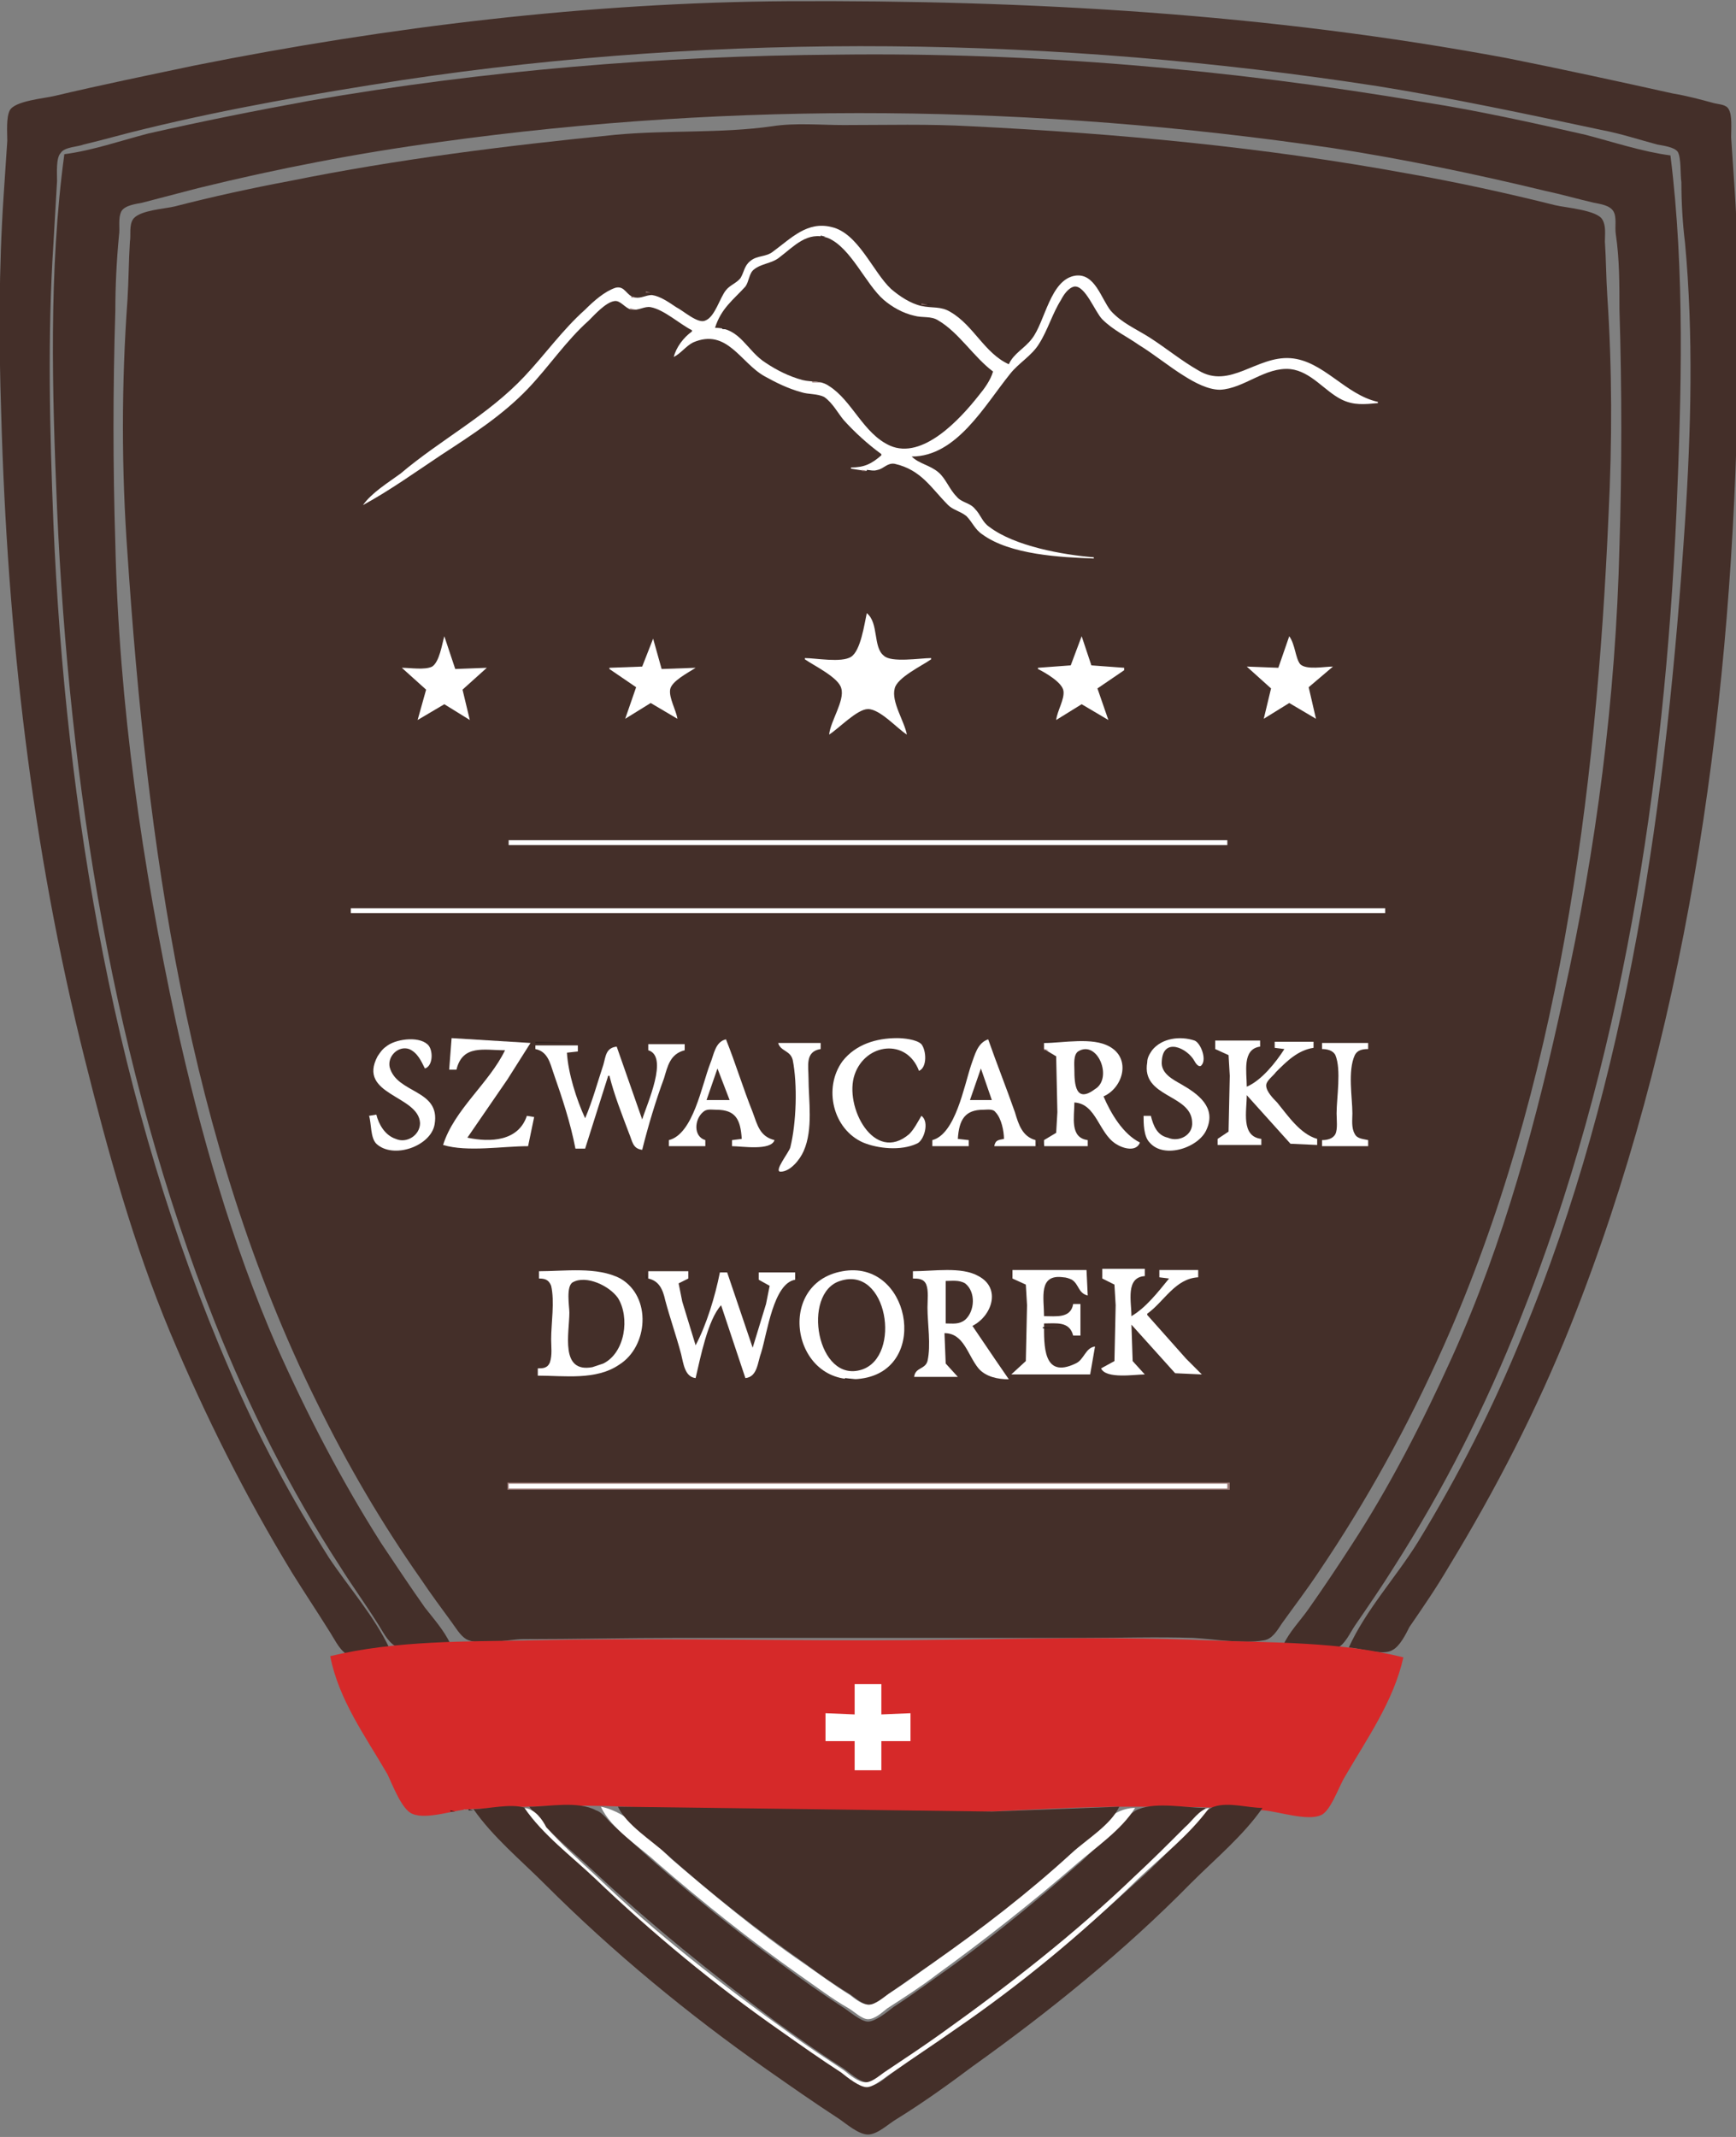 <?xml version="1.0" encoding="utf-8"?>
<!-- Generator: Adobe Illustrator 26.0.3, SVG Export Plug-In . SVG Version: 6.00 Build 0)  -->
<svg version="1.1" id="Warstwa_1" xmlns="http://www.w3.org/2000/svg" xmlns:xlink="http://www.w3.org/1999/xlink" x="0px" y="0px"
	 viewBox="0 0 143 176" style="enable-background:new 0 0 143 176;" xml:space="preserve">
<rect x="0" y="0" width="143" height="176" fill="#808080" stroke="none"/>
<style type="text/css">
	.st0{fill:#442F29;}
	.st1{fill:#FFFFFF;}
	.st2{fill:#2B1E1B;}
	.st3{fill:#977673;}
	.st4{fill:#D62929;}
</style>
<path class="st0" d="M32.1,135.8c-1.2-2.6-3.4-5.1-5-7.5c-3.1-4.9-5.9-10.1-8.2-15.5C9.5,91.1,5.4,66.7,4.4,43.1
	c-0.3-7.6-0.5-15.4,0-23c0.1-1.7,0.2-3.4,0.3-5.2c0-0.6-0.1-1.9,0.3-2.3c0.3-0.5,1.4-0.5,1.9-0.7c1.7-0.4,3.4-0.9,5.1-1.3
	c7-1.7,14-2.9,21.1-4c26.6-4,53.9-3.6,80.4,0.5c6.2,1,12.3,2.3,18.4,3.6c1.6,0.3,3.1,0.8,4.6,1.2c0.5,0.1,1.4,0.2,1.7,0.6
	c0.3,0.5,0.2,1.9,0.3,2.5c0,1.6,0.1,3.4,0.3,5c0.7,7.5,0.5,15.5,0,23c-1.5,22.7-4.6,45.8-13.4,67c-2.4,5.9-5.3,11.6-8.6,17
	c-1.8,2.9-4.3,5.6-5.7,8.7c0.9,0,2.8,0.7,3.6,0.2c0.6-0.3,1.1-1.3,1.4-1.9c1.1-1.6,2.2-3.2,3.2-4.9c3.9-6.4,7.3-13,10.1-20
	c9.4-23.6,13.1-49.7,13.7-74.9c0.1-6.1,0.2-12.3-0.2-18.4c-0.1-1.5-0.2-3-0.3-4.5c0-0.7,0.1-1.8-0.2-2.3c-0.2-0.4-0.8-0.4-1.2-0.5
	c-1.1-0.3-2.2-0.6-3.4-0.8c-4.5-1-9.1-2-13.6-2.9C104.4,1.1,84.7,0,64.9,0.1C48.6,0.2,32,2.2,16,5.4C12.2,6.2,8.3,7,4.5,7.9
	C3.7,8.1,1.2,8.3,0.8,9.1c-0.3,0.6-0.2,1.8-0.2,2.5c-0.1,1.5-0.2,3-0.3,4.5c-0.4,6-0.4,12-0.2,18C0.6,52,2.6,69.8,7,87.3
	c1.9,7.6,4,15.2,7,22.4c2.9,6.9,6.2,13.5,10.1,19.9c1,1.6,2,3.1,3,4.7c0.4,0.6,0.8,1.5,1.4,1.9C29.3,136.5,31.2,135.8,32.1,135.8z"
	/>
<path class="st0" d="M5.3,12.7C4,22.3,4.3,32.3,4.7,41.9c1,22.6,4.6,45.9,13,67c2.8,7,6.2,13.8,10.3,20.1c1,1.6,2.1,3.1,3.1,4.7
	c0.4,0.6,0.8,1.5,1.5,1.9c0.9,0.5,3.4-0.2,4.5-0.2c-0.5-1.1-1.4-2.1-2.1-3c-1.2-1.7-2.4-3.5-3.6-5.3c-3.3-5.2-6.1-10.6-8.6-16.2
	c-3.7-8.5-6.3-17.6-8.3-26.7C11.7,71.2,9.8,58,9.5,44.8c-0.2-6.4-0.2-12.8,0-19.2c0-2,0.1-4.1,0.3-6.2c0.1-0.6-0.1-1.4,0.2-2
	c0.3-0.5,1.2-0.6,1.7-0.7l4.6-1.2c6.5-1.6,13.2-2.9,19.9-3.8c24.5-3.4,49.1-3.1,73.6,0.5c5.8,0.9,11.6,2.1,17.4,3.5
	c1.4,0.3,2.8,0.7,4.1,1c0.5,0.1,1.3,0.2,1.6,0.7c0.3,0.5,0.1,1.3,0.2,1.9c0.3,2,0.3,4.1,0.3,6.2c0.2,6.5,0.2,13,0,19.5
	c-0.3,12.4-1.9,24.9-4.6,37c-2.2,10.2-4.9,20.3-9.2,29.8c-2.4,5.3-5.1,10.6-8.3,15.5c-1.1,1.7-2.3,3.5-3.5,5.2c-0.7,1-1.6,1.9-2.1,3
	c1.1,0,3.5,0.8,4.5,0.2c0.6-0.3,1-1.2,1.4-1.8c1.1-1.6,2.2-3.2,3.2-4.8c4.1-6.4,7.6-13.3,10.4-20.4c8.4-21,11.9-44.2,12.9-66.6
	c0.4-9.7,0.7-19.7-0.5-29.3c-2.3-0.3-4.7-1.1-7-1.7c-4.4-1-8.9-2-13.4-2.7c-15.9-2.7-32.1-4.1-48.2-3.9C54.5,4.6,39.9,5.8,25.5,8.3
	C21.1,9.1,16.6,10,12.2,11C9.9,11.6,7.6,12.4,5.3,12.7z"/>
<path class="st0" d="M63.6,10.4c-4.2,0.6-8.6,0.3-12.9,0.7c-9,0.9-17.9,2-26.8,3.8c-3.2,0.6-6.4,1.3-9.5,2.1c-0.8,0.2-2.8,0.3-3.4,1
	c-0.4,0.5-0.2,1.4-0.3,1.9c-0.1,1.6-0.1,3.2-0.2,4.8c-0.5,6.9-0.5,14,0,20.9c1.6,23.8,4.9,48.3,15.6,69.9c2.5,5.1,5.3,9.9,8.6,14.6
	c0.8,1.2,1.7,2.4,2.5,3.5c0.3,0.4,0.7,1.1,1.2,1.4c1.1,0.6,3.5,0,4.7,0c4.2,0,8.5-0.1,12.8-0.1h33.4c3,0,6-0.1,9,0
	c1.8,0.1,4,0.5,5.8,0.2c0.7-0.1,1.1-0.8,1.5-1.4c1-1.4,2-2.7,3-4.2c4-5.9,7.4-12.1,10.3-18.6c9.5-21.3,12.6-45.5,13.6-68.5
	c0.3-6,0.3-12-0.1-18c-0.1-1.5-0.1-3-0.2-4.5c0-0.6,0.1-1.3-0.2-1.8c-0.4-0.8-3.1-1-3.9-1.2c-4-1-8.1-1.9-12.1-2.6
	C104,12.1,92.1,11,80,10.4c-3.5-0.2-7-0.1-10.5-0.1C67.6,10.3,65.5,10.1,63.6,10.4z"/>
<path class="st1" d="M29.9,41.6c2.2-1.2,4.3-2.7,6.4-4.1c2.6-1.7,5.1-3.3,7.2-5.5c1.8-1.9,3.1-3.9,5-5.6c0.5-0.5,1.4-1.5,2.1-1.6
	c0.5-0.1,0.9,0.6,1.4,0.7c0.6,0.1,1.1-0.3,1.6-0.2c1.1,0.2,2.4,1.4,3.4,1.9v0.1c-0.7,0.5-1.3,1.3-1.5,2.1c0.6-0.3,1-0.9,1.6-1.2
	c2.8-1.2,3.9,1.7,5.9,2.8c0.9,0.5,1.9,1,3,1.3c0.6,0.2,1.3,0.1,1.9,0.4c0.7,0.5,1.1,1.3,1.6,1.9c0.9,1,2,2,3.1,2.8v0.1
	c-0.8,0.7-1.4,1-2.5,1v0.1c0.7,0.1,1.5,0.3,2.2,0.1c0.5-0.1,0.8-0.6,1.4-0.5c2.2,0.5,3,2,4.4,3.4c0.4,0.4,1,0.5,1.5,0.9
	c0.5,0.5,0.7,1.1,1.3,1.5c2.3,1.7,6.5,1.9,9.2,2v-0.1c-2.5-0.2-6.5-0.9-8.6-2.5c-0.6-0.4-0.7-1-1.2-1.5c-0.4-0.5-1.1-0.5-1.5-1
	c-0.6-0.6-0.9-1.5-1.5-2c-0.7-0.6-1.6-0.7-2.2-1.3c3.7,0,6-4.2,8.1-6.8c0.7-0.9,1.8-1.5,2.4-2.5c0.7-1.1,1.1-2.5,1.8-3.6
	c0.2-0.4,0.6-1,1.1-1.1c0.9-0.1,1.7,2.1,2.3,2.7c0.9,0.9,2,1.4,3,2.1c1.3,0.8,2.5,1.8,3.8,2.6c0.8,0.5,1.9,1.1,2.9,1.1
	c2-0.1,3.7-1.9,5.8-1.7c1.7,0.2,2.8,1.8,4.2,2.5c1,0.5,1.9,0.4,3,0.3v-0.1c-2.7-0.6-4.5-3.4-7.2-3.6c-2.8-0.2-5,2.6-7.6,1
	c-1.4-0.8-2.6-1.8-4-2.7c-1.1-0.7-2.3-1.2-3.2-2.2c-0.8-1-1.3-3.1-2.9-2.9c-2.1,0.3-2.5,3.8-3.6,5.2c-0.6,0.8-1.5,1.2-1.9,2.1
	c-2-0.9-2.9-3.2-4.8-4.3c-0.8-0.5-1.5-0.3-2.4-0.5c-0.9-0.2-1.8-0.8-2.5-1.4c-1.5-1.4-2.7-4.6-4.9-5.1c-2-0.5-3.3,0.9-4.8,2
	c-0.6,0.5-1.3,0.3-1.9,0.8c-0.5,0.4-0.5,0.9-0.8,1.4c-0.3,0.4-0.9,0.6-1.2,1c-0.5,0.6-0.9,2.2-1.7,2.5c-0.6,0.3-1.8-0.8-2.4-1.1
	c-0.6-0.4-1.3-0.9-2-1c-0.5,0-0.9,0.3-1.4,0.2c-0.7-0.1-0.8-1-1.6-0.8c-0.9,0.3-1.8,1.1-2.5,1.8c-1.9,1.7-3.3,3.7-5,5.5
	c-3,3.2-6.9,5.2-10.2,8C31.9,39.8,30.6,40.6,29.9,41.6z"/>
<path class="st2" d="M67.6,19.4v0.1H68L67.6,19.4z"/>
<path class="st0" d="M58.9,27c2.1,0,2.6,1.9,4.2,2.9c0.9,0.6,1.9,1.1,3,1.4c0.8,0.2,1.5,0,2.2,0.5c1.9,1.2,2.8,3.9,5,4.9
	c2.7,1.2,5.8-2.2,7.3-4.1c0.5-0.6,1-1.3,1.2-2c-1.6-1.2-2.8-3.2-4.5-4.2c-0.6-0.4-1.3-0.2-2-0.4c-0.9-0.2-1.8-0.7-2.5-1.3
	c-1.5-1.3-2.7-4.3-4.6-5.1c-1.7-0.6-2.8,0.7-4,1.6c-0.6,0.5-1.5,0.5-2.1,1c-0.4,0.3-0.4,1-0.7,1.4C60.4,24.7,59.4,25.4,58.9,27z"/>
<path class="st3" d="M53.2,24v0.1h0.4L53.2,24z"/>
<path class="st3" d="M52,24.4v0.1h0.4L52,24.4z"/>
<path class="st3" d="M75.9,25v0.1h0.5L75.9,25z"/>
<path class="st2" d="M76.4,25v0.1h0.5L76.4,25z"/>
<path class="st3" d="M51.9,25.4v0.1h0.5L51.9,25.4z"/>
<path class="st2" d="M59.5,27v0.1h0.4L59.5,27z"/>
<path class="st3" d="M66.9,31.4v0.1h0.9L66.9,31.4z"/>
<path class="st3" d="M71,38.7v0.1h0.4L71,38.7z"/>
<path class="st2" d="M71.4,38.7v0.1h0.8L71.4,38.7z"/>
<path class="st1" d="M71.4,50.5c-0.2,0.9-0.5,3.1-1.3,3.6c-0.8,0.5-2.9,0.1-3.8,0.1v0.1c0.7,0.5,2.8,1.5,3,2.4c0.3,1-0.9,2.7-1,3.8
	c0.8-0.5,2.3-2.1,3.2-2.1c1,0,2.4,1.6,3.2,2.1c-0.2-1.1-1.3-2.7-1-3.8c0.2-0.9,2.3-1.9,3-2.4v-0.1c-0.9,0-3.3,0.4-3.9-0.2
	C71.9,53.3,72.4,51.3,71.4,50.5z"/>
<path class="st1" d="M36.6,52.4c-0.2,0.7-0.4,2.1-1,2.5C35,55.2,33.8,55,33.1,55l2,1.8l-0.7,2.5l2.2-1.3l2.1,1.3l-0.6-2.5l2-1.8
	l-2.6,0.1L36.6,52.4z"/>
<path class="st1" d="M89.1,52.4l-0.9,2.4L85.5,55v0.1c0.6,0.3,2,1.1,2.1,1.8c0.1,0.7-0.5,1.6-0.6,2.4l2.1-1.3l2.2,1.3l-0.9-2.6
	l2.2-1.5V55l-2.7-0.2L89.1,52.4z M106.2,52.4l-0.9,2.6l-2.6-0.1l2,1.8l-0.6,2.5l2.1-1.3l2.2,1.3l-0.6-2.6l2-1.7
	c-0.7,0-2.2,0.3-2.7-0.2C106.7,54.2,106.7,53.1,106.2,52.4z"/>
<path class="st1" d="M53.8,52.6l-0.9,2.3L50.2,55v0.1l2.2,1.5l-0.9,2.6l2.1-1.3l2.2,1.3c-0.1-0.7-0.7-1.7-0.6-2.4
	c0.1-0.7,1.5-1.4,2.1-1.8V55l-2.8,0.1L53.8,52.6z"/>
<path class="st1" d="M41.9,69.2v0.4h59.2v-0.4H41.9z"/>
<path class="st1" d="M28.9,74.8v0.4h85.2v-0.4H28.9z"/>
<path class="st1" d="M37.2,85.5L37,88.1h0.6c0.5-2.1,2.3-1.6,4-1.6c-1.3,2.7-4.2,4.9-5.1,7.8c2,0.6,4.9,0.1,7,0.1L44,92l-0.6-0.1
	c-0.7,2.1-3,2.2-4.9,1.8l3.3-4.8l1.9-3L37.2,85.5z"/>
<path class="st1" d="M31,91.8l-0.6,0.1c0.2,0.6,0.1,1.8,0.6,2.3c1.4,1.3,4.5,0.2,4.8-1.6c0.5-2.9-3.1-2.5-3.7-4.7
	c-0.2-0.9,0.7-1.8,1.6-1.5c0.7,0.3,1,1,1.3,1.6c0.7-0.2,0.7-1.6,0.2-2c-0.8-0.7-2.7-0.4-3.4,0.2c-0.3,0.2-0.5,0.5-0.7,0.8
	c-1.7,3.2,3.4,3.2,3.5,5.5c0,1-1.1,1.7-2,1.3C31.7,93.5,31.2,92.6,31,91.8z"/>
<path class="st1" d="M55.1,93.9v0.5h3v-0.5c-1-0.3-0.9-1.7-0.2-2.3c0.3-0.3,0.7-0.2,1.1-0.2c1.6,0,2,0.8,2.1,2.4l-0.8,0.1v0.5
	c0.8,0,3.2,0.4,3.5-0.5c-1.2-0.3-1.4-1.2-1.8-2.3c-0.8-2-1.4-4-2.2-6c-0.9,0.2-1,1.3-1.3,2C57.8,89.4,57.1,93.4,55.1,93.9z"/>
<path class="st1" d="M75.9,91.9c-0.3,0.5-0.6,1.1-1,1.5c-2.9,2.5-5.4-2.3-4.5-4.9c0.9-2.6,4.3-3,5.3-0.3c0.7-0.3,0.6-1.7,0.2-2.2
	c-0.4-0.4-1.5-0.5-2-0.5c-1.7,0-3.4,0.5-4.5,1.9c-1.6,2.2-0.8,5.6,1.7,6.7c1.2,0.5,3.1,0.7,4.4,0.1C76.1,94,76.6,92.4,75.9,91.9z"/>
<path class="st1" d="M76.8,93.9v0.5h3v-0.5l-0.9-0.1c0.1-1.6,0.6-2.4,2.1-2.4c0.3,0,0.8-0.1,1,0.2c0.5,0.5,0.7,1.6,0.7,2.2
	c-0.5,0.1-0.7,0.1-0.8,0.6h3.4v-0.5c-1.1-0.3-1.4-1.3-1.7-2.3c-0.7-2-1.5-4-2.2-6c-0.9,0.3-1.1,1.3-1.4,2.1
	C79.4,89.5,78.7,93.4,76.8,93.9z"/>
<path class="st1" d="M94.8,91.9h-0.6c0,0.6,0,1.7,0.5,2.2c1.2,1.4,4.1,0.4,4.7-1.1c0.8-1.8-0.7-2.9-2.1-3.7
	c-0.7-0.4-1.7-0.9-1.6-1.9c0.1-2,2.1-1.1,2.7,0c0.1,0.2,0.4,0.6,0.6,0.3c0.4-0.5-0.1-1.8-0.6-2c-1.2-0.4-2.7-0.2-3.5,0.8
	c-0.2,0.3-0.4,0.6-0.4,1c-0.5,2.9,3.6,2.6,3.7,4.9c0.1,1.1-1.1,1.7-2,1.3C95.3,93.5,95,92.7,94.8,91.9z"/>
<path class="st2" d="M44.1,85.8v0.1h3.5L44.1,85.8z"/>
<path class="st2" d="M86,85.8v0.1h3.9L86,85.8z"/>
<path class="st3" d="M89.9,85.8v0.1h0.4L89.9,85.8z"/>
<path class="st1" d="M44.1,85.9v0.5c1,0.2,1.2,1.1,1.5,2c0.7,2,1.4,4.1,1.8,6.2h0.8l1.9-6h0.1c0.4,1.6,1,3.1,1.6,4.7
	c0.3,0.7,0.3,1.3,1.1,1.4c0.5-2,1.1-4,1.8-5.9c0.3-1,0.5-2,1.7-2.3v-0.5h-3v0.5c1.7,0.5-0.1,4.4-0.5,5.7l-2.1-6
	c-0.9,0.1-0.9,0.8-1.1,1.5c-0.5,1.5-0.9,3-1.5,4.4c-0.7-1.5-1.4-3.7-1.5-5.4l0.9-0.1v-0.5H44.1z"/>
<path class="st1" d="M64.1,85.9c0.2,0.7,1,0.6,1.2,1.4c0.4,2,0.3,5.2-0.2,7.2c-0.1,0.4-1.4,2-0.8,2c0.8,0,1.6-1,1.9-1.7
	c0.8-1.8,0.4-4.2,0.4-6c0-1-0.3-2.2,1-2.4v-0.5H64.1z"/>
<path class="st1" d="M86,85.9v0.5l1,0.6l0.1,4.6L87,93.3l-1,0.6v0.5h3.6v-0.5c-1.5-0.2-1.1-1.9-1.1-3.1c1.8,0.1,2,2.5,3.4,3.4
	c0.6,0.4,1.7,0.7,2-0.1c-1.4-0.7-2.4-2.4-3-3.8c1.6-0.7,2.3-3.1,0.5-4.1C90,85.4,87.6,85.9,86,85.9z"/>
<path class="st1" d="M100.1,85.9v0.5l1.1,0.5l0.1,1.7l-0.1,4.6l-0.9,0.6v0.5h3.6v-0.5c-1.7-0.2-1.2-2.3-1.2-3.6l3.6,4l2.2,0.1v-0.5
	c-1.4-0.4-2.4-1.9-3.3-3c-0.3-0.3-0.9-0.9-0.9-1.4c0-0.4,0.6-0.8,0.8-1.1c0.9-0.9,1.8-1.8,3.1-2v-0.5H105v0.5l0.8,0.1
	c-0.7,1.1-1.9,2.6-3.1,3.1c0-1.2-0.4-3.1,1.1-3.3v-0.5H100.1z"/>
<path class="st1" d="M108.9,85.9v0.5c0.4,0,0.9,0.1,1.1,0.5c0.5,1.2,0.1,3.5,0.1,4.8c0,0.5,0.1,1.3-0.1,1.7
	c-0.2,0.4-0.7,0.5-1.1,0.5v0.5h3.8v-0.5c-0.4-0.1-0.9-0.1-1.1-0.5c-0.3-0.5-0.2-1.2-0.2-1.7c0-1.3-0.4-3.5,0.2-4.8
	c0.2-0.4,0.6-0.5,1.1-0.5v-0.5H108.9z"/>
<path class="st3" d="M86,86.4v0.1h0.4L86,86.4z"/>
<path class="st0" d="M88.8,86.6c-0.4,0.3-0.3,1.1-0.3,1.5c0,1.2,0.1,2.8,1.7,1.6C91.7,88.8,90.4,85.6,88.8,86.6z"/>
<path class="st0" d="M59.1,88l-0.9,2.6h1.9L59.1,88z"/>
<path class="st0" d="M80.8,88l-0.9,2.6h1.8L80.8,88z"/>
<path class="st2" d="M85.4,93.9v0.5h0.1L85.4,93.9z M85.9,93.9v0.5H86L85.9,93.9z"/>
<path class="st1" d="M69.4,104.7c-5.7,1-4.1,9.9,1.8,8.8C76.6,112.5,74.9,103.7,69.4,104.7z"/>
<path class="st1" d="M44.4,104.7v0.6c0.5,0,0.8,0.1,1,0.6c0.3,1.3,0,3.1,0,4.4c0,0.6,0.1,1.3-0.1,1.9c-0.2,0.5-0.6,0.5-1,0.5v0.6
	c2.2,0,4.8,0.4,6.7-0.9c2.4-1.5,2.7-5.6,0.1-7.1C49.2,104.3,46.5,104.7,44.4,104.7z"/>
<path class="st2" d="M53.2,104.7v0.6h0.1L53.2,104.7z"/>
<path class="st1" d="M53.4,104.7v0.6c0.9,0.2,1.2,0.9,1.4,1.8c0.4,1.5,0.9,2.9,1.3,4.4c0.2,0.8,0.3,1.9,1.2,2c0.4-1.7,1-4.8,2.1-6
	l2,6c1-0.1,1-1.3,1.3-2.1c0.5-1.6,1-5.7,2.8-6v-0.6h-3v0.6l0.9,0.5l-0.3,1.5l-1.1,3.6l-2.1-6.2h-0.6c-0.4,2-1.1,4.3-2,6l-1.1-3.6
	l-0.3-1.5l0.8-0.4v-0.6H53.4z"/>
<path class="st2" d="M65.6,104.7v0.6h0.1L65.6,104.7z"/>
<path class="st1" d="M75.2,104.7v0.6c0.4,0,0.9,0,1.1,0.5c0.2,0.5,0.1,1.3,0.1,1.9c0,1.3,0.3,3.1,0,4.4c-0.2,0.7-1,0.5-1.1,1.3h3.6
	l-1-1.1l-0.1-2.5c1.6,0,1.9,1.8,2.8,2.9c0.6,0.7,1.6,0.9,2.5,0.9L82,112l-1.9-2.8c1.6-0.8,2.4-3.1,0.5-4.1
	C79.2,104.3,76.9,104.7,75.2,104.7z"/>
<path class="st1" d="M83.4,104.7v0.6l1.1,0.5l0.1,1.7l-0.1,4.6l-1.2,1.1h6.5l0.4-2.3c-0.8,0.1-0.9,1.1-1.6,1.4
	c-2.7,1.3-2.6-1.5-2.6-3.3c1,0,2.1-0.2,2.4,1h0.6v-2.6h-0.6c-0.2,1.2-1.4,1-2.4,1c0-1.5-0.5-3.5,1.6-3.2c0.2,0,0.5,0.1,0.7,0.2
	c0.6,0.4,0.5,1.1,1.3,1.3l-0.1-2.1H83.4z"/>
<path class="st1" d="M90.8,104.7v0.6l1,0.5l0.1,1.7l-0.1,4.6l-1.1,0.6c0.4,0.9,2.8,0.5,3.6,0.5l-1-1.1l-0.1-3l3.6,4l2.2,0.1
	l-1.3-1.3l-3.2-3.6v-0.1c1.4-1,2.3-2.9,4.2-3v-0.6h-3.2v0.6l0.8,0.1c-0.9,1.1-1.9,2.4-3.1,3.1c0-1.2-0.5-3.2,1.1-3.3v-0.6H90.8z"/>
<path class="st0" d="M69.2,105.5c-3.2,1-1.9,8.5,1.8,7.3C74.3,111.7,73.1,104.2,69.2,105.5z"/>
<path class="st0" d="M47.2,105.6c-0.6,0.3-0.3,2-0.3,2.5c0,1.7-0.8,5,1.9,4.5c0.3-0.1,0.6-0.2,0.9-0.3c1.8-0.9,2.2-3.8,1.2-5.4
	C50.2,105.9,48.3,105,47.2,105.6z"/>
<path class="st0" d="M77.9,105.5v3.5c0.6,0,1.1,0.1,1.6-0.3c0.8-0.7,0.9-2.3,0-3C79,105.4,78.4,105.5,77.9,105.5z"/>
<path class="st2" d="M85.9,109.3v0.1h1.6L85.9,109.3z"/>
<path class="st2" d="M69.6,113.5v0.1h0.9L69.6,113.5z"/>
<path class="st3" d="M41.8,122.1v0.6h59.5v-0.6H41.8z"/>
<path class="st1" d="M41.9,122.2v0.4h59.2v-0.4H41.9z"/>
<path class="st4" d="M27.2,136.4c0.7,3.6,2.9,6.6,4.7,9.7c0.4,0.8,1.2,3,2.1,3.3c1.2,0.5,3.6-0.4,4.8-0.4c4.2-0.2,8.4-0.4,12.6-0.2
	c8.1,0.3,16.2,0.7,24.4,0.6c5.8-0.1,11.5-0.6,17.2-0.6c3.7,0,7.4,0,11.1,0.3c1.2,0.1,3.6,0.9,4.7,0.4c0.8-0.3,1.5-2.4,2-3.2
	c1.8-3.1,4-6.2,4.8-9.8c-5.2-1.3-10.8-1.2-16.1-1.4c-9.4-0.4-18.8,0-28.1,0c-9.2,0-18.4-0.2-27.6,0
	C38.4,135.2,32.6,135.1,27.2,136.4z"/>
<path class="st1" d="M70.4,138.7v2.5l-2.4-0.1v2.3h2.4v2.4h2.2v-2.4H75v-2.3l-2.4,0.1v-2.5H70.4z"/>
<path class="st0" d="M43.6,148.8c1.4,2,3.6,3.7,5.4,5.4c4.7,4.4,9.7,8.4,14.9,12.3c1.8,1.3,3.6,2.6,5.5,3.8c0.6,0.4,1.4,1.2,2.1,1.2
	s1.5-0.8,2.1-1.2c1.8-1.1,3.5-2.4,5.2-3.6c5.2-3.8,10.3-7.8,15-12.3c1.8-1.7,4-3.5,5.5-5.5c-1.6,0-4-0.5-5.5,0.1
	c-0.6,0.2-1.1,0.9-1.5,1.3c-1,1-2.1,1.9-3.1,2.9c-3.4,3-6.9,5.9-10.6,8.6c-1.7,1.2-3.3,2.4-5,3.5c-0.5,0.4-1.5,1.2-2.1,1.2
	s-1.6-0.9-2.1-1.2c-1.7-1.1-3.4-2.3-5-3.5c-3.7-2.7-7.3-5.6-10.8-8.7c-1-0.9-2-1.8-3-2.7c-0.5-0.4-0.9-1.1-1.5-1.3
	C47.6,148.3,45.2,148.8,43.6,148.8z"/>
<path class="st1" d="M49.5,148.8c0.8,1.8,3.2,3.3,4.6,4.6c3.8,3.3,7.7,6.4,11.8,9.3c1.3,0.9,2.6,1.9,4,2.7c0.5,0.3,1.1,0.9,1.6,0.9
	c0.6,0,1.2-0.6,1.6-0.9c1.4-0.9,2.8-1.8,4.1-2.8c4-2.9,7.8-5.9,11.5-9.1c1.5-1.3,3.7-2.8,4.8-4.6c-2.2,0-3.9,2.5-5.5,3.9
	c-3.8,3.3-7.8,6.4-11.9,9.4c-1.1,0.8-2.1,1.5-3.2,2.2c-0.4,0.2-0.9,0.7-1.4,0.7c-0.5,0-1.1-0.5-1.5-0.8c-1.3-0.8-2.5-1.7-3.8-2.6
	c-3.8-2.6-7.4-5.6-10.9-8.6C53.5,151.4,51.9,149.3,49.5,148.8z"/>
<path class="st0" d="M50.9,148.8c0.7,1.5,2.8,2.8,4,3.9c3.6,3.2,7.4,6.2,11.4,9c1.2,0.9,2.5,1.8,3.8,2.6c0.4,0.3,1,0.8,1.5,0.8
	c0.5,0,1.2-0.6,1.6-0.9c1.2-0.8,2.4-1.7,3.6-2.5c4-2.8,7.9-5.8,11.5-9.1c1.2-1.1,3.2-2.3,3.9-3.8l-10.5,0.4L50.9,148.8z"/>
<path class="st0" d="M39,149c1.6,2.3,3.9,4.2,5.9,6.2c5.6,5.6,11.8,10.7,18.2,15.2c2,1.4,4,2.8,6,4.1c0.6,0.4,1.6,1.3,2.4,1.3
	c0.8,0,1.7-0.9,2.4-1.3c2.1-1.3,4.2-2.8,6.2-4.3c6.3-4.5,12.5-9.5,18-15.1c2-2,4.3-3.9,5.9-6.2c-1.2,0-2.8-0.5-4-0.1
	c-0.7,0.2-1.5,1.4-2,1.9c-1.5,1.5-3,3.1-4.6,4.5c-4.6,4.2-9.3,8.1-14.4,11.7c-1.7,1.2-3.5,2.4-5.2,3.6c-0.6,0.4-1.5,1.3-2.2,1.3
	s-1.7-0.9-2.2-1.3c-1.8-1.2-3.6-2.4-5.4-3.7c-5-3.6-9.7-7.5-14.2-11.6c-1.5-1.4-3-2.9-4.5-4.4c-0.6-0.6-1.3-1.6-2-1.9
	C42,148.5,40.2,149,39,149z"/>
<path class="st1" d="M43.2,148.9c1.5,2.2,3.9,4,5.8,5.8c4.7,4.5,9.9,8.8,15.2,12.5c1.7,1.2,3.4,2.4,5.1,3.5c0.5,0.4,1.5,1.2,2.1,1.2
	s1.6-0.9,2.1-1.2c1.7-1.2,3.4-2.3,5.1-3.5c5.4-3.7,10.5-7.9,15.2-12.5c1.9-1.8,4.2-3.6,5.8-5.8c-0.8,0.1-1.4,1.1-2,1.6
	c-1.4,1.4-2.7,2.7-4.1,4c-5,4.8-10.4,9-16,13c-1.4,1-2.9,2-4.4,3c-0.5,0.3-1.2,1-1.8,1s-1.3-0.6-1.8-1c-1.5-1-2.9-1.9-4.4-3
	c-5.6-4-11-8.2-16-13c-1.4-1.3-2.8-2.6-4.1-4C44.7,149.9,44.1,149,43.2,148.9z"/>
<path class="st3" d="M38.2,149v0.1h0.4L38.2,149z"/>
<path class="st2" d="M38.6,149v0.1H39L38.6,149z"/>
<path class="st2" d="M37.1,149.1v0.1h0.4L37.1,149.1z"/>
</svg>
